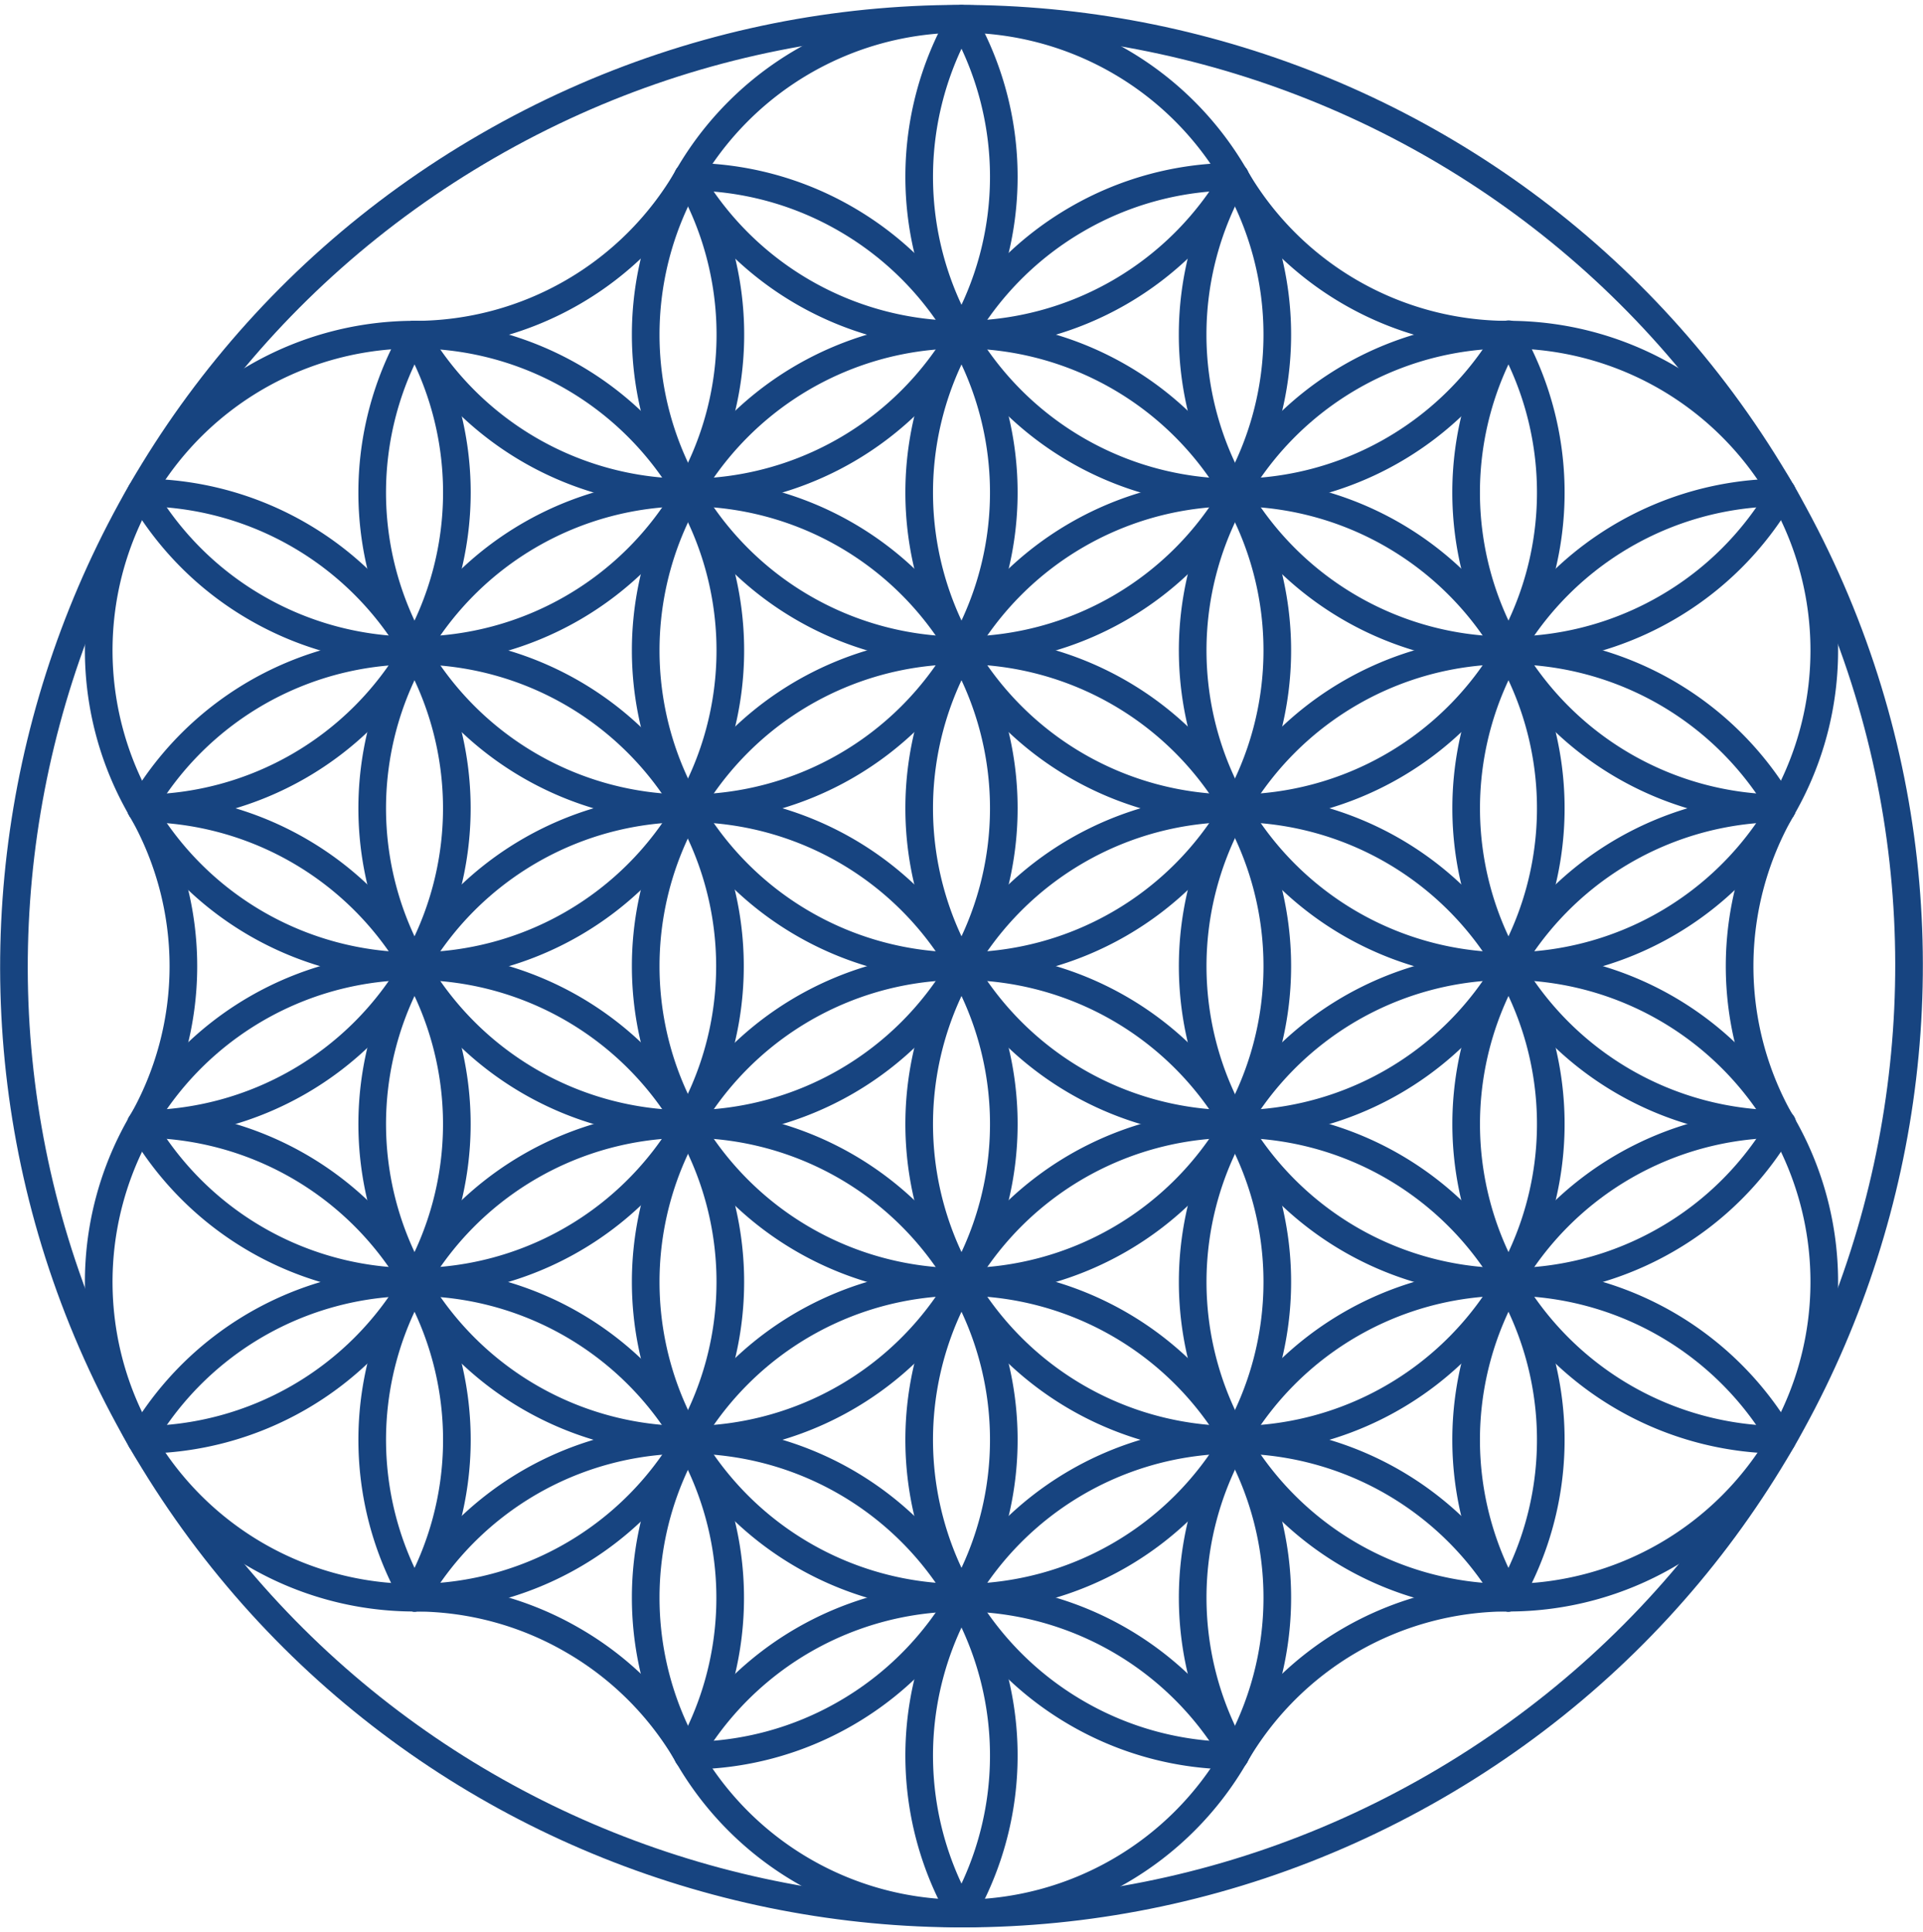 <svg xmlns="http://www.w3.org/2000/svg" width="487.145" height="489.562" viewBox="0 0 487.145 489.562"><g id="Group_376" data-name="Group 376" transform="translate(-17199.758 2206.45)"><g id="g78" transform="translate(17523.33 -2121.667)"><path id="path80" d="M0,0A80,80,0,0,1-80,80,80,80,0,0,1-160,0,80,80,0,0,1-80-80,80,80,0,0,1,0,0Z" fill="none" stroke="#174480" stroke-linecap="round" stroke-linejoin="round" stroke-miterlimit="10" stroke-width="7"></path></g><g id="g82" transform="translate(17523.33 -1961.668)"><path id="path84" d="M0,0A80,80,0,0,1-80,80,80,80,0,0,1-160,0,80,80,0,0,1-80-80,80,80,0,0,1,0,0Z" fill="none" stroke="#174480" stroke-linecap="round" stroke-linejoin="round" stroke-miterlimit="10" stroke-width="7"></path></g><g id="g86" transform="translate(17523.33 -1801.668)"><path id="path88" d="M0,0A80,80,0,0,1-80,80,80,80,0,0,1-160,0,80,80,0,0,1-80-80,80,80,0,0,1,0,0Z" fill="none" stroke="#174480" stroke-linecap="round" stroke-linejoin="round" stroke-miterlimit="10" stroke-width="7"></path></g><g id="g90" transform="translate(17523.33 -2041.668)"><path id="path92" d="M0,0A80,80,0,0,1-80,80,80,80,0,0,1-160,0,80,80,0,0,1-80-80,80,80,0,0,1,0,0Z" fill="none" stroke="#174480" stroke-linecap="round" stroke-linejoin="round" stroke-miterlimit="10" stroke-width="7"></path></g><g id="g94" transform="translate(17523.33 -1881.668)"><path id="path96" d="M0,0A80,80,0,0,1-80,80,80,80,0,0,1-160,0,80,80,0,0,1-80-80,80,80,0,0,1,0,0Z" fill="none" stroke="#174480" stroke-linecap="round" stroke-linejoin="round" stroke-miterlimit="10" stroke-width="7"></path></g><g id="g98" transform="translate(17512.627 -2161.666)"><path id="path100" d="M0,0A79.969,79.969,0,0,1-69.3,40a79.965,79.965,0,0,1-69.3-40" fill="none" stroke="#174480" stroke-linecap="round" stroke-linejoin="round" stroke-miterlimit="10" stroke-width="7"></path></g><g id="g102" transform="translate(17374.063 -1761.718)"><path id="path104" d="M0,0A80.026,80.026,0,0,1,138.572.06" fill="none" stroke="#174480" stroke-linecap="round" stroke-linejoin="round" stroke-miterlimit="10" stroke-width="7"></path></g><g id="g106" transform="translate(17344.766 -2110.95)"><path id="path108" d="M0,0A80,80,0,0,1,29.283,109.282,80,80,0,0,1-80,138.565,80,80,0,0,1-109.281,29.283,80,80,0,0,1,0,0Z" fill="none" stroke="#174480" stroke-linecap="round" stroke-linejoin="round" stroke-miterlimit="10" stroke-width="7"></path></g><g id="g110" transform="translate(17235.484 -2001.668)"><path id="path112" d="M0,0A79.962,79.962,0,1,1-.007,80.016" fill="none" stroke="#174480" stroke-linecap="round" stroke-linejoin="round" stroke-miterlimit="10" stroke-width="7"></path></g><g id="g114" transform="translate(17235.506 -1921.681)"><path id="path116" d="M0,0A79.966,79.966,0,0,0-.021-79.986" fill="none" stroke="#174480" stroke-linecap="round" stroke-linejoin="round" stroke-miterlimit="10" stroke-width="7"></path></g><g id="g118" transform="translate(17374.049 -2161.667)"><path id="path120" d="M0,0A79.968,79.968,0,0,1-69.258,40.013" fill="none" stroke="#174480" stroke-linecap="round" stroke-linejoin="round" stroke-miterlimit="10" stroke-width="7"></path></g><g id="g122" transform="translate(17374.047 -2161.698)"><path id="path124" d="M0,0A79.97,79.97,0,0,1,0,80.029a80,80,0,0,1-109.282,29.283,79.646,79.646,0,0,1-29.292-29.273" fill="none" stroke="#174480" stroke-linecap="round" stroke-linejoin="round" stroke-miterlimit="10" stroke-width="7"></path></g><g id="g126" transform="translate(17235.484 -1841.655)"><path id="path128" d="M0,0A80,80,0,0,1,138.564,80" fill="none" stroke="#174480" stroke-linecap="round" stroke-linejoin="round" stroke-miterlimit="10" stroke-width="7"></path></g><g id="g130" transform="translate(17304.766 -1801.668)"><path id="path132" d="M0,0A79.631,79.631,0,0,1,40,10.732,79.626,79.626,0,0,1,69.3,40.016" fill="none" stroke="#174480" stroke-linecap="round" stroke-linejoin="round" stroke-miterlimit="10" stroke-width="7"></path></g><g id="g134" transform="translate(17621.895 -1950.949)"><path id="path136" d="M0,0A80,80,0,0,1,29.283,109.281,80,80,0,0,1-80,138.562,80,80,0,0,1-109.281,29.281,80,80,0,0,1,0,0Z" fill="none" stroke="#174480" stroke-linecap="round" stroke-linejoin="round" stroke-miterlimit="10" stroke-width="7"></path></g><g id="g138" transform="translate(17414.047 -2070.95)"><path id="path140" d="M0,0A80,80,0,0,1,29.283,109.282,80,80,0,0,1-80,138.564,80,80,0,0,1-109.282,29.283,80,80,0,0,1,0,0Z" fill="none" stroke="#174480" stroke-linecap="round" stroke-linejoin="round" stroke-miterlimit="10" stroke-width="7"></path></g><g id="g142" transform="translate(17235.484 -1921.668)"><path id="path144" d="M0,0A80,80,0,0,0,80-80,80,80,0,0,0,0-160" fill="none" stroke="#174480" stroke-linecap="round" stroke-linejoin="round" stroke-miterlimit="10" stroke-width="7"></path></g><g id="g146" transform="translate(17235.484 -1841.668)"><path id="path148" d="M0,0A80,80,0,0,0,80-80,80,80,0,0,0,0-160" fill="none" stroke="#174480" stroke-linecap="round" stroke-linejoin="round" stroke-miterlimit="10" stroke-width="7"></path></g><g id="g150" transform="translate(17374.064 -2161.681)"><path id="path152" d="M0,0A79.63,79.63,0,0,1,39.984,10.731,80,80,0,0,1,69.266,120.013,80,80,0,0,1-40.016,149.3,80,80,0,0,1-69.3,40.013" fill="none" stroke="#174480" stroke-linecap="round" stroke-linejoin="round" stroke-miterlimit="10" stroke-width="7"></path></g><g id="g154" transform="translate(17443.33 -2201.669)"><path id="path156" d="M0,0A80,80,0,0,1-29.283,109.282,80,80,0,0,1-138.564,80" fill="none" stroke="#174480" stroke-linecap="round" stroke-linejoin="round" stroke-miterlimit="10" stroke-width="7"></path></g><g id="g158" transform="translate(17552.613 -1990.95)"><path id="path160" d="M0,0A80,80,0,0,1,29.281,109.282,80,80,0,0,1-80,138.564,80,80,0,0,1-109.282,29.283,80,80,0,0,1,0,0Z" fill="none" stroke="#174480" stroke-linecap="round" stroke-linejoin="round" stroke-miterlimit="10" stroke-width="7"></path></g><g id="g162" transform="translate(17512.611 -1761.655)"><path id="path164" d="M0,0A79.626,79.626,0,0,1-40-10.732,80,80,0,0,1-69.281-120.013,80,80,0,0,1,40-149.294,80,80,0,0,1,69.283-40.013" fill="none" stroke="#174480" stroke-linecap="round" stroke-linejoin="round" stroke-miterlimit="10" stroke-width="7"></path></g><g id="g166" transform="translate(17443.33 -1721.669)"><path id="path168" d="M0,0A80,80,0,0,1,29.283-109.281,80,80,0,0,1,138.564-80" fill="none" stroke="#174480" stroke-linecap="round" stroke-linejoin="round" stroke-miterlimit="10" stroke-width="7"></path></g><g id="g170" transform="translate(17304.783 -2121.664)"><path id="path172" d="M0,0A79.967,79.967,0,0,1-.019,80a79.966,79.966,0,0,1-69.3,40.013" fill="none" stroke="#174480" stroke-linecap="round" stroke-linejoin="round" stroke-miterlimit="10" stroke-width="7"></path></g><g id="g174" transform="translate(17581.895 -1801.648)"><path id="path176" d="M0,0A79.965,79.965,0,0,1,0-80.021a79.961,79.961,0,0,1,69.254-40.012" fill="none" stroke="#174480" stroke-linecap="round" stroke-linejoin="round" stroke-miterlimit="10" stroke-width="7"></path></g><g id="g178" transform="translate(17264.766 -1950.949)"><path id="path180" d="M0,0A80,80,0,1,1-29.281,109.281,80,80,0,0,1,0,0Z" fill="none" stroke="#174480" stroke-linecap="round" stroke-linejoin="round" stroke-miterlimit="10" stroke-width="7"></path></g><g id="g182" transform="translate(17541.895 -2110.949)"><path id="path184" d="M0,0A80,80,0,1,1-29.283,109.281,80,80,0,0,1,0,0Z" fill="none" stroke="#174480" stroke-linecap="round" stroke-linejoin="round" stroke-miterlimit="10" stroke-width="7"></path></g><g id="g186" transform="translate(17651.207 -2081.694)"><path id="path188" d="M0,0A79.625,79.625,0,0,1-29.313,29.308,80,80,0,0,1-138.594.027a79.97,79.97,0,0,1,.012-80.05" fill="none" stroke="#174480" stroke-linecap="round" stroke-linejoin="round" stroke-miterlimit="10" stroke-width="7"></path></g><g id="g190" transform="translate(17581.875 -2121.653)"><path id="path192" d="M0,0A79.962,79.962,0,0,1-69.261-40.015" fill="none" stroke="#174480" stroke-linecap="round" stroke-linejoin="round" stroke-miterlimit="10" stroke-width="7"></path></g><g id="g194" transform="translate(17651.258 -1921.783)"><path id="path196" d="M0,0A79.639,79.639,0,0,1-29.364,29.4,80,80,0,0,1-138.645.115a80,80,0,0,1,29.283-109.281A80,80,0,0,1-.083-79.885" fill="none" stroke="#174480" stroke-linecap="round" stroke-linejoin="round" stroke-miterlimit="10" stroke-width="7"></path></g><g id="g198" transform="translate(17651.176 -2001.668)"><path id="path200" d="M0,0A79.967,79.967,0,0,0-.025,79.984" fill="none" stroke="#174480" stroke-linecap="round" stroke-linejoin="round" stroke-miterlimit="10" stroke-width="7"></path></g><g id="g202" transform="translate(17512.613 -1761.668)"><path id="path204" d="M0,0A79.969,79.969,0,0,1,69.035-40.013" fill="none" stroke="#174480" stroke-linecap="round" stroke-linejoin="round" stroke-miterlimit="10" stroke-width="7"></path></g><g id="g206" transform="translate(17512.613 -1761.668)"><path id="path208" d="M0,0A80,80,0,0,1,29.283-109.281,80,80,0,0,1,138.564-80" fill="none" stroke="#174480" stroke-linecap="round" stroke-linejoin="round" stroke-miterlimit="10" stroke-width="7"></path></g><g id="g210" transform="translate(17334.049 -1990.95)"><path id="path212" d="M0,0A80,80,0,1,1-29.281,109.282,80,80,0,0,1,0,0Z" fill="none" stroke="#174480" stroke-linecap="round" stroke-linejoin="round" stroke-miterlimit="10" stroke-width="7"></path></g><g id="g214" transform="translate(17304.768 -1801.668)"><path id="path216" d="M0,0A80,80,0,0,1,29.281-109.281,80,80,0,0,1,138.564-80,80,80,0,0,1,109.281,29.281,79.638,79.638,0,0,1,69.268,40.013" fill="none" stroke="#174480" stroke-linecap="round" stroke-linejoin="round" stroke-miterlimit="10" stroke-width="7"></path></g><g id="g218" transform="translate(17304.766 -1801.668)"><path id="path220" d="M0,0A80,80,0,1,1,138.565,80" fill="none" stroke="#174480" stroke-linecap="round" stroke-linejoin="round" stroke-miterlimit="10" stroke-width="7"></path></g><g id="g222" transform="translate(17472.613 -2070.95)"><path id="path224" d="M0,0A80,80,0,1,1-29.283,109.282,80,80,0,0,1,0,0Z" fill="none" stroke="#174480" stroke-linecap="round" stroke-linejoin="round" stroke-miterlimit="10" stroke-width="7"></path></g><g id="g226" transform="translate(17651.176 -2081.667)"><path id="path228" d="M0,0A80,80,0,0,0-80,80,80,80,0,0,0,0,160" fill="none" stroke="#174480" stroke-linecap="round" stroke-linejoin="round" stroke-miterlimit="10" stroke-width="7"></path></g><g id="g230" transform="translate(17651.176 -2001.668)"><path id="path232" d="M0,0A80,80,0,0,0-80,80,80,80,0,0,0,0,160" fill="none" stroke="#174480" stroke-linecap="round" stroke-linejoin="round" stroke-miterlimit="10" stroke-width="7"></path></g><g id="g234" transform="translate(17581.895 -2121.667)"><path id="path236" d="M0,0A80,80,0,0,1-29.281,109.282,80,80,0,0,1-138.564,80,80,80,0,0,1-109.281-29.283,79.632,79.632,0,0,1-69.269-40.013" fill="none" stroke="#174480" stroke-linecap="round" stroke-linejoin="round" stroke-miterlimit="10" stroke-width="7"></path></g><g id="g238" transform="translate(17581.895 -2121.667)"><path id="path240" d="M0,0A80,80,0,0,1-109.281,29.283,80,80,0,0,1-138.564-80" fill="none" stroke="#174480" stroke-linecap="round" stroke-linejoin="round" stroke-miterlimit="10" stroke-width="7"></path></g><g id="g242" transform="translate(17235.463 -1921.681)"><path id="path244" d="M0,0A79.97,79.97,0,0,1,69.305,40.013a79.976,79.976,0,0,1,.011,80.008" fill="none" stroke="#174480" stroke-linecap="round" stroke-linejoin="round" stroke-miterlimit="10" stroke-width="7"></path></g><g id="g246" transform="translate(17651.168 -2001.656)"><path id="path248" d="M0,0A79.964,79.964,0,0,1-69.273-40.013a79.966,79.966,0,0,1,.041-80.1" fill="none" stroke="#174480" stroke-linecap="round" stroke-linejoin="round" stroke-miterlimit="10" stroke-width="7"></path></g><g id="g250" transform="translate(17323.33 -2169.514)"><path id="path252" d="M0,0C114.79-66.273,261.573-26.943,327.846,87.846S354.79,349.418,240,415.692-21.573,442.635-87.846,327.846-114.79,66.275,0,0Z" fill="none" stroke="#174480" stroke-linecap="round" stroke-linejoin="round" stroke-miterlimit="10" stroke-width="7"></path></g></g></svg>